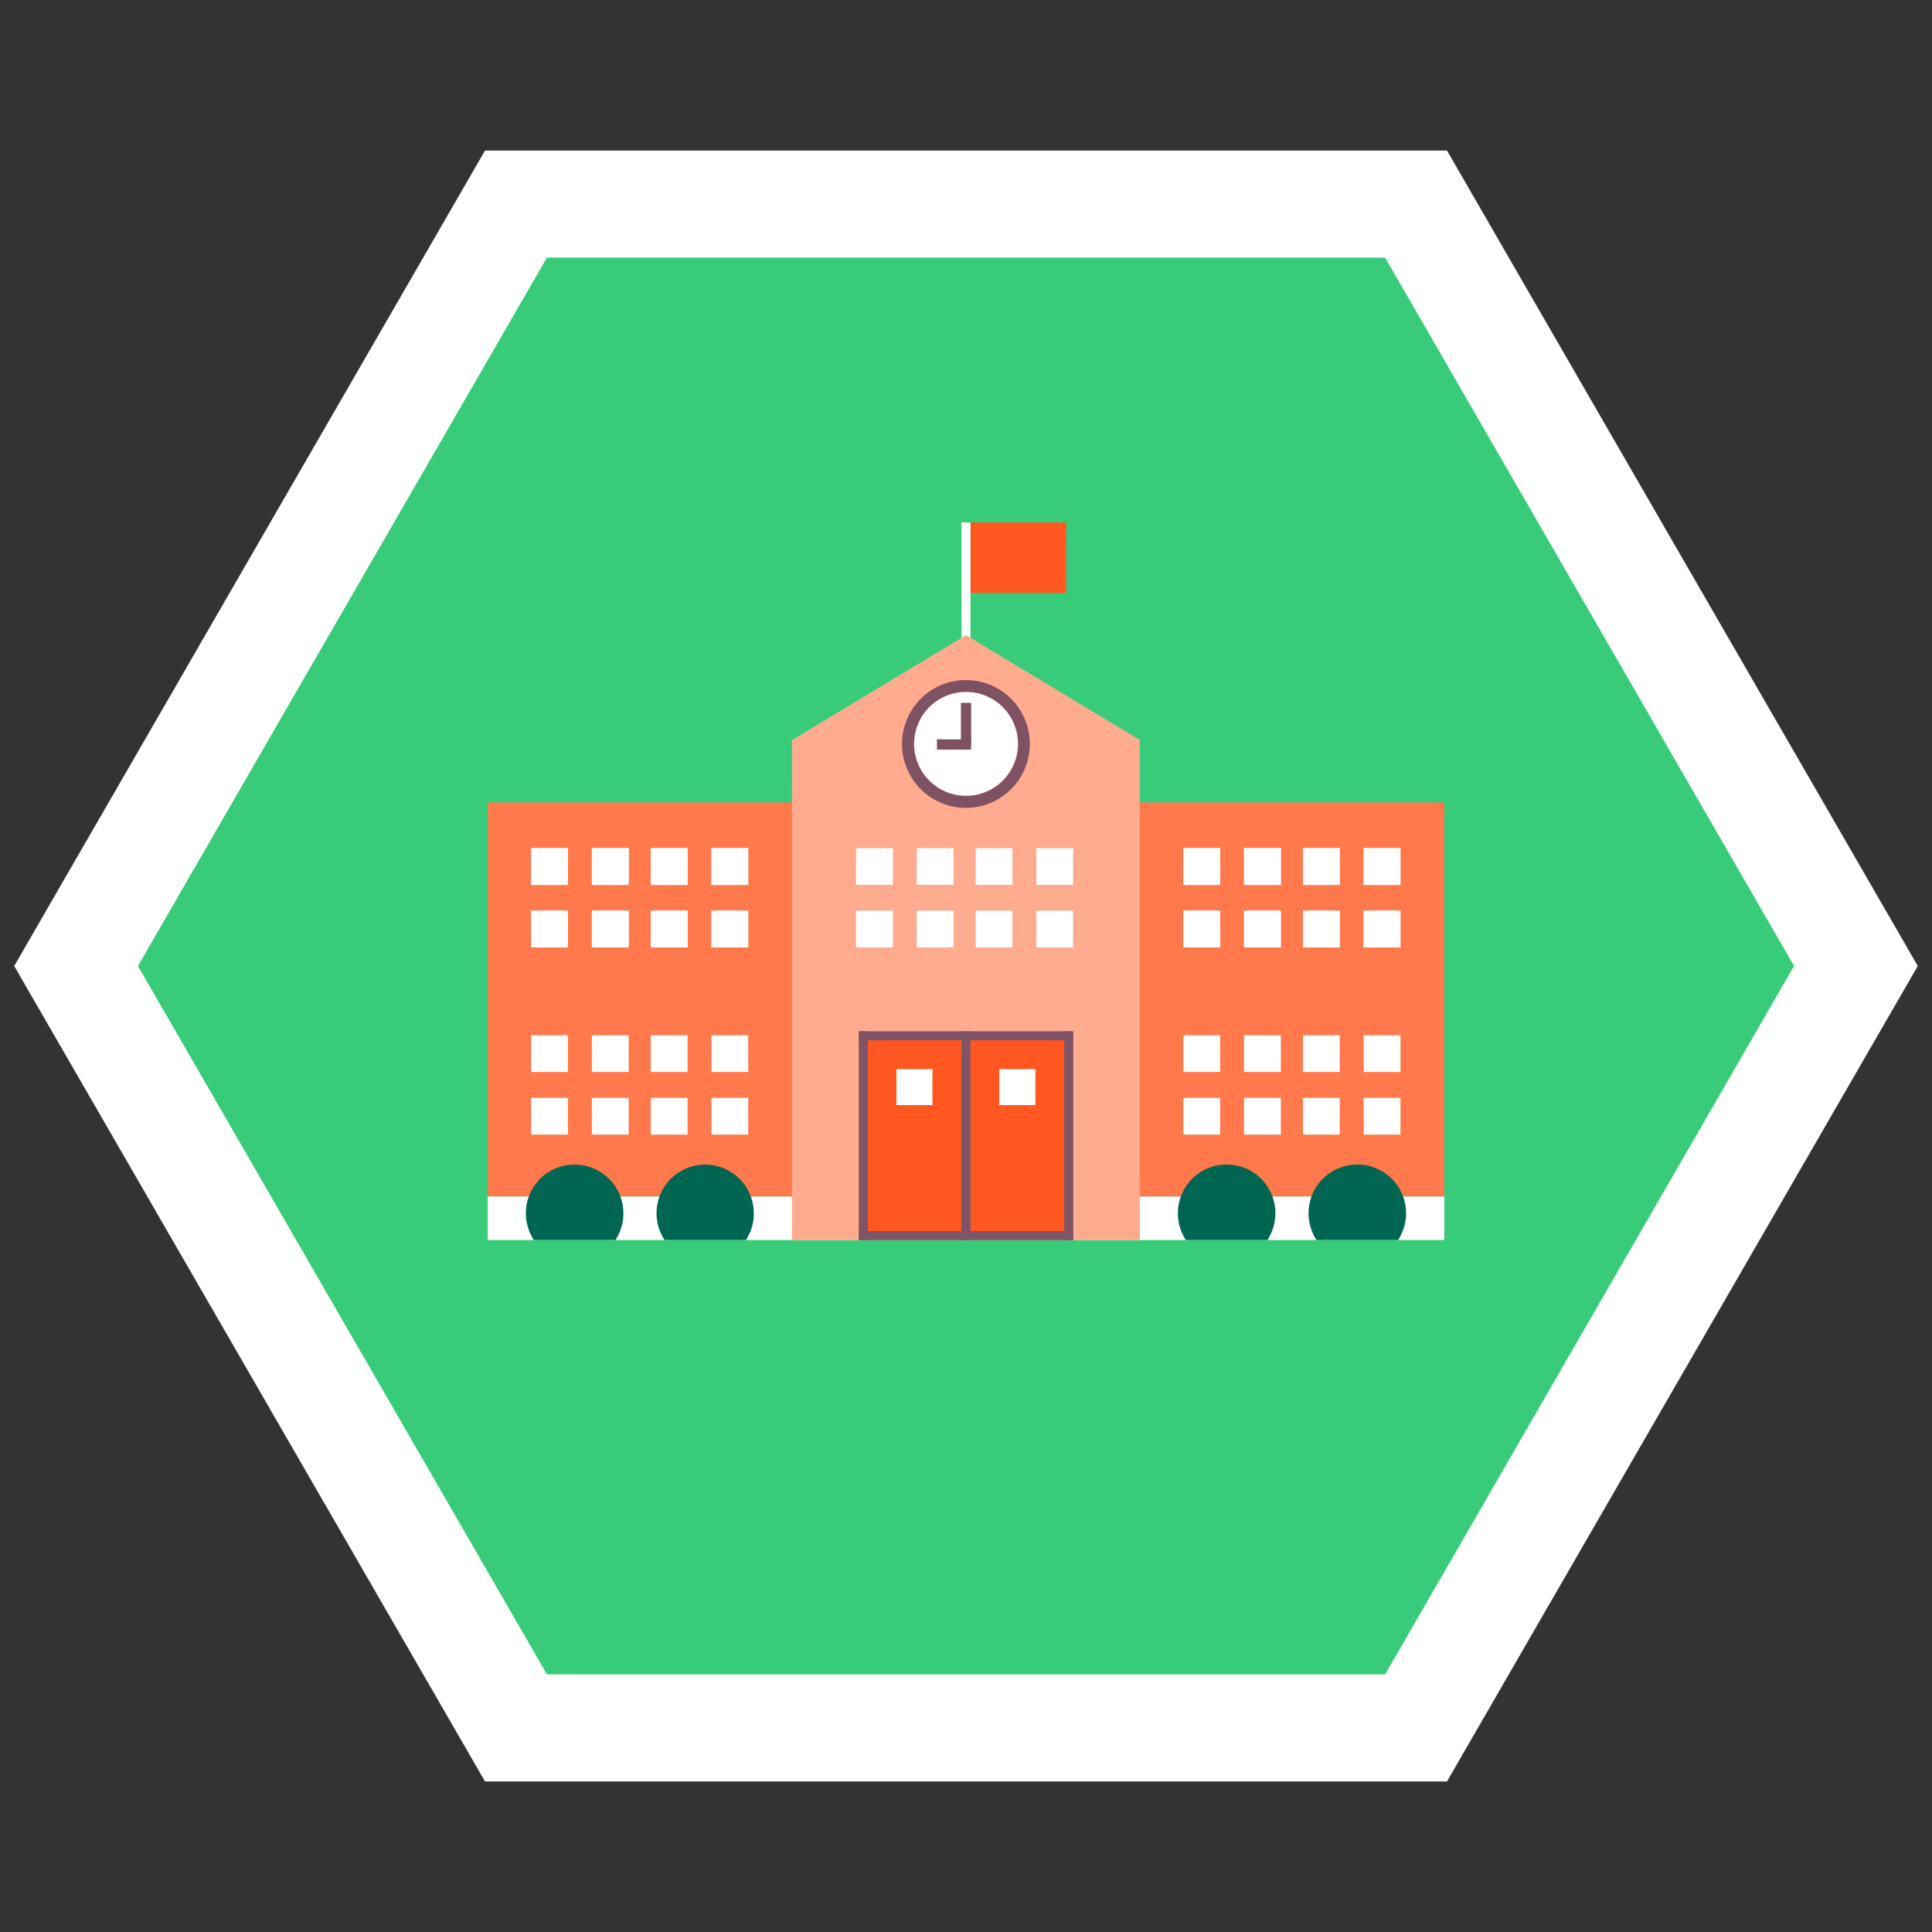 <?xml version="1.0" encoding="UTF-8"?> <svg xmlns="http://www.w3.org/2000/svg" width="250" height="250" viewBox="0 0 250 250"><rect x="0" y="0" width="250" height="250" fill="#333333" stroke="none"/><polygon points="66.76 223.59 9.85 125 66.76 26.41 183.24 26.41 240.15 125 183.24 223.59 66.76 223.59" fill="#38cc7a"></polygon><path d="M187.24,230.52H62.76L1.84,125,62.76,19.48H187.24L248.16,125ZM70.77,216.66H179.24L232.15,125,179.24,33.34H70.77L17.85,125Z" fill="#fff"></path><rect x="125.58" y="67.6" width="12.38" height="9.12" fill="#ff571f"></rect><rect x="124.42" y="67.6" width="1.16" height="17.56" fill="#fff"></rect><rect x="63.11" y="103.84" width="123.78" height="50.99" fill="#ff794c"></rect><rect x="63.11" y="154.83" width="123.78" height="5.63" fill="#fff"></rect><rect x="102.49" y="95.76" width="45.01" height="64.7" fill="#ffab8f"></rect><polygon points="147.5 95.76 125 82.19 102.49 95.76 102.49 101.38 147.5 101.38 147.5 95.76" fill="#ffab8f"></polygon><rect x="111.14" y="133.46" width="27.73" height="27" fill="#ff571f"></rect><rect x="111.14" y="133.46" width="1.16" height="27" fill="#7f5466"></rect><rect x="124.42" y="120.17" width="1.16" height="27.73" transform="translate(259.04 9.04) rotate(90)" fill="#7f5466"></rect><rect x="124.42" y="146.02" width="1.16" height="27.73" transform="translate(284.88 34.88) rotate(90)" fill="#7f5466"></rect><rect x="124.42" y="133.46" width="1.16" height="27" fill="#7f5466"></rect><rect x="137.71" y="133.46" width="1.16" height="27" fill="#7f5466"></rect><rect x="116.01" y="138.37" width="4.62" height="4.62" fill="#fff"></rect><rect x="117.86" y="140.22" width="0.92" height="4.62" transform="translate(260.85 24.2) rotate(90)" fill="#fff"></rect><rect x="117.86" y="136.52" width="0.92" height="4.62" transform="translate(257.15 20.51) rotate(90)" fill="#fff"></rect><rect x="116.01" y="138.37" width="0.92" height="4.62" fill="#fff"></rect><rect x="119.71" y="138.37" width="0.92" height="4.62" fill="#fff"></rect><rect x="129.33" y="138.37" width="4.62" height="4.62" fill="#fff"></rect><rect x="131.18" y="140.22" width="0.92" height="4.62" transform="translate(274.17 10.88) rotate(90)" fill="#fff"></rect><rect x="131.18" y="136.52" width="0.92" height="4.62" transform="translate(270.47 7.19) rotate(90)" fill="#fff"></rect><rect x="129.33" y="138.37" width="0.92" height="4.62" fill="#fff"></rect><rect x="133.03" y="138.37" width="0.92" height="4.62" fill="#fff"></rect><circle cx="125" cy="96.25" r="6.72" fill="#fff"></circle><path d="M125,89.53a6.73,6.73,0,1,1-6.72,6.72A6.72,6.72,0,0,1,125,89.53M125,88a8.27,8.27,0,1,0,8.26,8.26A8.27,8.27,0,0,0,125,88Z" fill="#7f5263"></path><rect x="124.34" y="90.95" width="1.33" height="5.3" fill="#7f5263"></rect><rect x="121.24" y="95.67" width="4.42" height="1.33" fill="#7f5263"></rect><polygon points="73.49 114.51 68.73 114.51 68.73 109.75 73.49 109.75 73.49 114.51 73.49 114.51" fill="#fff"></polygon><polygon points="81.35 114.51 76.59 114.51 76.59 109.75 81.35 109.75 81.35 114.51 81.35 114.51" fill="#fff"></polygon><polygon points="88.97 114.51 84.21 114.51 84.21 109.75 88.97 109.75 88.97 114.51 88.97 114.51" fill="#fff"></polygon><polygon points="96.82 114.51 92.06 114.51 92.06 109.75 96.82 109.75 96.82 114.51 96.82 114.51" fill="#fff"></polygon><polygon points="73.49 122.6 68.73 122.6 68.73 117.84 73.49 117.84 73.49 122.6 73.49 122.6" fill="#fff"></polygon><polygon points="81.35 122.6 76.59 122.6 76.59 117.84 81.35 117.84 81.35 122.6 81.35 122.6" fill="#fff"></polygon><polygon points="88.97 122.6 84.21 122.6 84.21 117.84 88.97 117.84 88.97 122.6 88.97 122.6" fill="#fff"></polygon><polygon points="96.82 122.6 92.06 122.6 92.06 117.84 96.82 117.84 96.82 122.6 96.82 122.6" fill="#fff"></polygon><path d="M96.52,160.46a6.31,6.31,0,0,0-5.28-9.76A6.29,6.29,0,0,0,86,160.46Z" fill="#006652"></path><path d="M79.64,160.46a6.31,6.31,0,0,0-5.28-9.76,6.29,6.29,0,0,0-5.27,9.76Z" fill="#006652"></path><polygon points="73.49 114.51 68.73 114.51 68.73 109.75 73.49 109.75 73.49 114.51 73.49 114.51" fill="#fff"></polygon><polygon points="81.35 114.51 76.59 114.51 76.59 109.75 81.35 109.75 81.35 114.51 81.35 114.51" fill="#fff"></polygon><polygon points="88.97 114.51 84.21 114.51 84.21 109.75 88.97 109.75 88.97 114.51 88.97 114.51" fill="#fff"></polygon><polygon points="96.82 114.51 92.06 114.51 92.06 109.75 96.82 109.75 96.82 114.51 96.82 114.51" fill="#fff"></polygon><polygon points="73.49 122.6 68.73 122.6 68.73 117.84 73.49 117.84 73.49 122.6 73.49 122.6" fill="#fff"></polygon><polygon points="81.35 122.6 76.59 122.6 76.59 117.84 81.35 117.84 81.35 122.6 81.35 122.6" fill="#fff"></polygon><polygon points="88.97 122.6 84.21 122.6 84.21 117.84 88.97 117.84 88.97 122.6 88.97 122.6" fill="#fff"></polygon><polygon points="96.82 122.6 92.06 122.6 92.06 117.84 96.82 117.84 96.82 122.6 96.82 122.6" fill="#fff"></polygon><polygon points="73.49 138.72 68.73 138.72 68.73 133.96 73.49 133.96 73.49 138.72 73.49 138.72" fill="#fff"></polygon><polygon points="81.35 138.72 76.59 138.72 76.59 133.96 81.35 133.96 81.35 138.72 81.35 138.72" fill="#fff"></polygon><polygon points="88.97 138.72 84.21 138.72 84.21 133.96 88.97 133.96 88.97 138.72 88.97 138.72" fill="#fff"></polygon><polygon points="96.82 138.72 92.06 138.72 92.06 133.96 96.82 133.96 96.82 138.72 96.82 138.72" fill="#fff"></polygon><polygon points="73.49 146.82 68.73 146.82 68.73 142.06 73.49 142.06 73.49 146.82 73.49 146.82" fill="#fff"></polygon><polygon points="81.35 146.82 76.59 146.82 76.59 142.06 81.35 142.06 81.35 146.82 81.35 146.82" fill="#fff"></polygon><polygon points="88.97 146.82 84.21 146.82 84.21 142.06 88.97 142.06 88.97 146.82 88.97 146.82" fill="#fff"></polygon><polygon points="96.82 146.82 92.06 146.82 92.06 142.06 96.82 142.06 96.82 146.82 96.82 146.82" fill="#fff"></polygon><polygon points="115.54 114.51 110.78 114.51 110.78 109.75 115.54 109.75 115.54 114.51 115.54 114.51" fill="#fff"></polygon><polygon points="123.39 114.51 118.63 114.51 118.63 109.75 123.39 109.75 123.39 114.51 123.39 114.51" fill="#fff"></polygon><polygon points="131.01 114.51 126.25 114.51 126.25 109.75 131.01 109.75 131.01 114.51 131.01 114.51" fill="#fff"></polygon><polygon points="138.86 114.51 134.1 114.51 134.1 109.75 138.86 109.75 138.86 114.51 138.86 114.51" fill="#fff"></polygon><polygon points="115.54 122.6 110.78 122.6 110.78 117.84 115.54 117.84 115.54 122.6 115.54 122.6" fill="#fff"></polygon><polygon points="123.39 122.6 118.63 122.6 118.63 117.84 123.39 117.84 123.39 122.6 123.39 122.6" fill="#fff"></polygon><polygon points="131.01 122.6 126.25 122.6 126.25 117.84 131.01 117.84 131.01 122.6 131.01 122.6" fill="#fff"></polygon><polygon points="138.86 122.6 134.1 122.6 134.1 117.84 138.86 117.84 138.86 122.6 138.86 122.6" fill="#fff"></polygon><polygon points="157.89 114.51 153.13 114.51 153.13 109.75 157.89 109.75 157.89 114.51 157.89 114.51" fill="#fff"></polygon><polygon points="165.74 114.51 160.98 114.51 160.98 109.75 165.74 109.75 165.74 114.51 165.74 114.51" fill="#fff"></polygon><polygon points="173.36 114.51 168.6 114.51 168.6 109.75 173.36 109.75 173.36 114.51 173.36 114.51" fill="#fff"></polygon><polygon points="181.22 114.51 176.46 114.51 176.46 109.75 181.22 109.75 181.22 114.51 181.22 114.51" fill="#fff"></polygon><polygon points="157.89 122.6 153.13 122.6 153.13 117.84 157.89 117.84 157.89 122.6 157.89 122.6" fill="#fff"></polygon><polygon points="165.74 122.6 160.98 122.6 160.98 117.84 165.74 117.84 165.74 122.6 165.74 122.6" fill="#fff"></polygon><polygon points="173.36 122.6 168.6 122.6 168.6 117.84 173.36 117.84 173.36 122.6 173.36 122.6" fill="#fff"></polygon><polygon points="181.22 122.6 176.46 122.6 176.46 117.84 181.22 117.84 181.22 122.6 181.22 122.6" fill="#fff"></polygon><path d="M180.91,160.46a6.31,6.31,0,1,0-10.55,0Z" fill="#006652"></path><path d="M164,160.46a6.31,6.31,0,1,0-10.55,0Z" fill="#006652"></path><polygon points="157.89 114.51 153.13 114.51 153.13 109.75 157.89 109.75 157.89 114.51 157.89 114.51" fill="#fff"></polygon><polygon points="165.74 114.51 160.98 114.51 160.98 109.75 165.74 109.75 165.74 114.51 165.74 114.51" fill="#fff"></polygon><polygon points="173.36 114.51 168.6 114.51 168.6 109.75 173.36 109.75 173.36 114.51 173.36 114.51" fill="#fff"></polygon><polygon points="181.22 114.51 176.46 114.51 176.46 109.75 181.22 109.75 181.22 114.51 181.22 114.51" fill="#fff"></polygon><polygon points="157.89 122.6 153.13 122.6 153.13 117.84 157.89 117.84 157.89 122.6 157.89 122.6" fill="#fff"></polygon><polygon points="165.74 122.6 160.98 122.6 160.98 117.84 165.74 117.84 165.74 122.6 165.74 122.6" fill="#fff"></polygon><polygon points="173.36 122.6 168.6 122.6 168.6 117.84 173.36 117.84 173.36 122.6 173.36 122.6" fill="#fff"></polygon><polygon points="181.22 122.6 176.46 122.6 176.46 117.84 181.22 117.84 181.22 122.6 181.22 122.6" fill="#fff"></polygon><polygon points="157.89 138.72 153.13 138.72 153.13 133.96 157.89 133.96 157.89 138.72 157.89 138.72" fill="#fff"></polygon><polygon points="165.74 138.72 160.98 138.72 160.98 133.96 165.74 133.96 165.74 138.72 165.74 138.72" fill="#fff"></polygon><polygon points="173.36 138.72 168.6 138.72 168.6 133.96 173.36 133.96 173.36 138.72 173.36 138.72" fill="#fff"></polygon><polygon points="181.22 138.72 176.46 138.72 176.46 133.96 181.22 133.96 181.22 138.72 181.22 138.72" fill="#fff"></polygon><polygon points="157.89 146.82 153.13 146.82 153.13 142.06 157.89 142.06 157.89 146.82 157.89 146.82" fill="#fff"></polygon><polygon points="165.74 146.82 160.98 146.82 160.98 142.06 165.74 142.06 165.74 146.82 165.74 146.82" fill="#fff"></polygon><polygon points="173.36 146.82 168.6 146.82 168.6 142.06 173.36 142.06 173.36 146.82 173.36 146.82" fill="#fff"></polygon><polygon points="181.22 146.82 176.46 146.82 176.46 142.06 181.22 142.06 181.22 146.82 181.22 146.82" fill="#fff"></polygon></svg> 